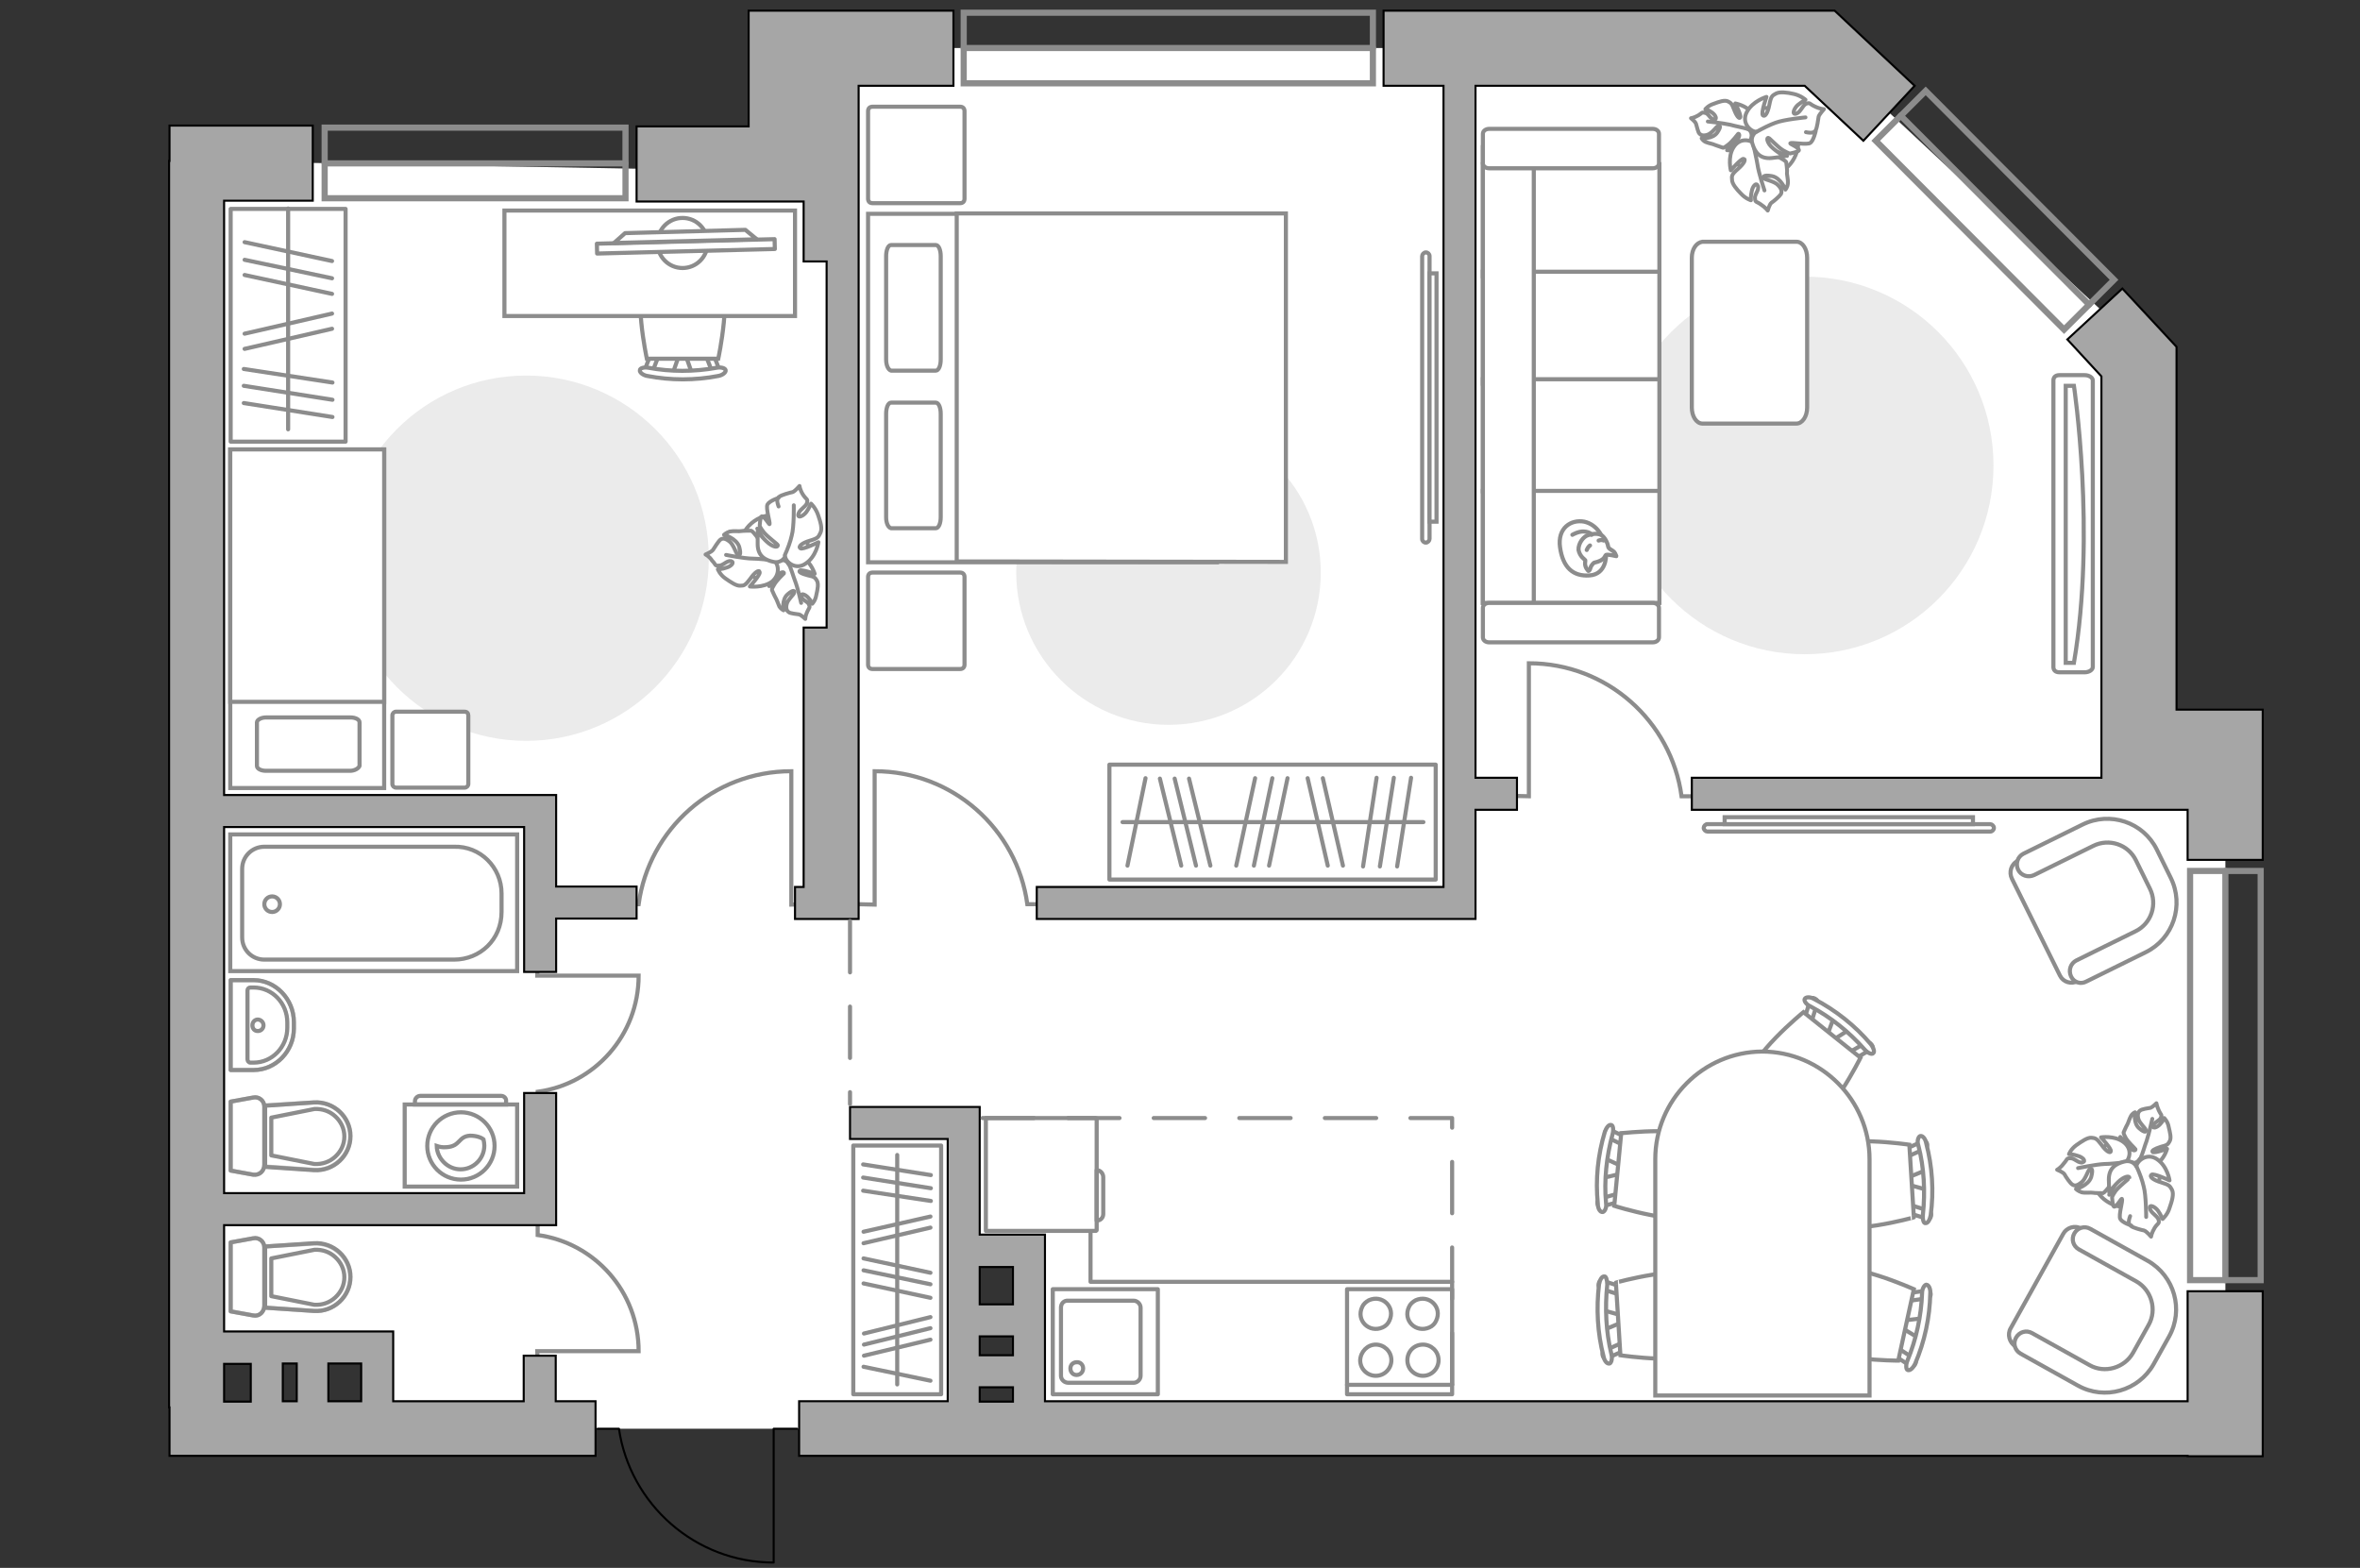 <?xml version="1.0" encoding="utf-8"?>
<!-- Generator: Adobe Illustrator 25.1.0, SVG Export Plug-In . SVG Version: 6.00 Build 0)  -->
<svg version="1.1" id="Слой_1" xmlns="http://www.w3.org/2000/svg" xmlns:xlink="http://www.w3.org/1999/xlink" x="0px" y="0px"
	 viewBox="0 0 575 382" style="enable-background:new 0 0 575 382;" xml:space="preserve">
<rect x="0" y="0" width="575" height="382" fill="#333333" stroke="none"/>
<style type="text/css">
	.st0{fill:#FFFFFF;}
	.st1{fill:#EBEBEB;}
	.st2{fill:none;stroke:#8C8C8C;stroke-miterlimit:10;}
	.st3{fill:none;stroke:#8C8C8C;stroke-linecap:round;stroke-linejoin:round;stroke-miterlimit:10;}
	.st4{fill:#FFFFFF;stroke:#8C8C8C;stroke-width:0.946;stroke-miterlimit:10;}
	.st5{fill:#FFFFFF;stroke:#8C8C8C;stroke-width:0.946;stroke-linecap:round;stroke-linejoin:round;stroke-miterlimit:10;}
	.st6{fill:none;stroke:#8C8C8C;stroke-width:0.946;stroke-linecap:round;stroke-linejoin:round;stroke-miterlimit:10;}
	.st7{fill:#FFFFFF;stroke:#8C8C8C;stroke-miterlimit:10;}
	.st8{fill:#FFFFFF;stroke:#8C8C8C;stroke-linecap:round;stroke-linejoin:round;stroke-miterlimit:10;}
	.st9{fill-rule:evenodd;clip-rule:evenodd;fill:#FFFFFF;fill-opacity:0.1;stroke:#8C8C8C;stroke-miterlimit:10;}
	.st10{fill:#FFFFFF;stroke:#8C8C8C;stroke-width:1;stroke-linecap:round;stroke-linejoin:round;stroke-miterlimit:10;}
	
		.st11{opacity:0.5;fill:none;stroke:#8C8C8C;stroke-linecap:round;stroke-linejoin:round;stroke-miterlimit:10;enable-background:new    ;}
	.st12{opacity:0.5;}
	.st13{fill:#A6A6A6;stroke:#000000;stroke-width:0.5;stroke-miterlimit:10;}
	.st14{fill:none;stroke:#000000;stroke-width:0.5;stroke-linecap:round;stroke-linejoin:round;stroke-miterlimit:10;}
	
		.st15{fill:none;stroke:#8C8C8C;stroke-linecap:round;stroke-linejoin:round;stroke-miterlimit:10;stroke-dasharray:12.509,8.339;}
	.st16{fill:none;stroke:#8C8C8C;stroke-width:1.5;stroke-linecap:round;stroke-miterlimit:10;}
</style>
<polygon id="bg_1_" class="st0" points="47.9,39.2 47.9,328.4 92.4,328.4 92.4,348.1 206.3,348.1 234.8,346.1 236.3,304.8 
	250.7,304.8 254.6,346.1 542.2,344.9 542.2,188.1 519.9,183.3 519.9,83 443.4,11.7 194.7,11.7 193.7,41.8 "/>
<g id="furniture_1_">
	<g>
		<path id="Vector_51_3_" class="st1" d="M439.7,159.4c-25.4,0-46-20.6-46-46s20.6-46,46-46s46,20.6,46,46
			C485.7,138.9,465.1,159.4,439.7,159.4z"/>
	</g>
	<g>
		<g>
			<path class="st2" d="M413.1,194c0,0-2.9,0-3.4,0c-2.5-18.3-18.2-32.4-37.2-32.4c0,0.1,0,0.1,0,0.1V194l-4.1-0.1"/>
		</g>
	</g>
	<g>
		<g>
			<path class="st2" d="M253.7,220.3c0,0-2.9,0-3.4,0c-2.5-18.3-18.2-32.4-37.2-32.4c0,0.1,0,0.1,0,0.1v32.4l-4.1-0.1"/>
		</g>
	</g>
	<g>
		<g>
			<path class="st2" d="M196.9,220.3l-4.1,0.1V188c0,0,0,0,0-0.1c-19,0-34.7,14.1-37.2,32.4c-0.5,0-3.4,0-3.4,0"/>
		</g>
	</g>
	<g>
		<g>
			<path class="st2" d="M131,268.6c0,0,0-2.2,0-2.6c13.9-1.9,24.6-13.8,24.6-28.3c-0.1,0-0.1,0-0.1,0h-24.6l0.1-3.1"/>
		</g>
	</g>
	<g>
		<g>
			<path class="st2" d="M131,332.3l-0.1-3.1h24.6c0,0,0,0,0.1,0c0-14.5-10.7-26.4-24.6-28.3c0-0.4,0-2.6,0-2.6"/>
		</g>
	</g>
	<g>
		<rect x="270.3" y="186.3" class="st3" width="79.5" height="28"/>
		<line class="st3" x1="343.8" y1="189.5" x2="340.4" y2="211.1"/>
		<line class="st3" x1="339.6" y1="189.5" x2="336.2" y2="211.1"/>
		<line class="st3" x1="289.7" y1="189.7" x2="294.9" y2="210.9"/>
		<line class="st3" x1="286.2" y1="189.7" x2="291.4" y2="210.9"/>
		<line class="st3" x1="282.6" y1="189.7" x2="287.8" y2="210.9"/>
		<line class="st3" x1="335.4" y1="189.5" x2="332.1" y2="211.1"/>
		<line class="st3" x1="322.3" y1="189.6" x2="327.2" y2="210.9"/>
		<line class="st3" x1="318.6" y1="189.6" x2="323.5" y2="210.9"/>
		<line class="st3" x1="313.7" y1="189.6" x2="309.2" y2="210.9"/>
		<line class="st3" x1="305.8" y1="189.6" x2="301.2" y2="210.9"/>
		<line class="st3" x1="279.1" y1="189.6" x2="274.7" y2="210.9"/>
		<line class="st3" x1="310" y1="189.6" x2="305.5" y2="210.9"/>
		<line class="st3" x1="346.8" y1="200.3" x2="273.5" y2="200.3"/>
	</g>
	<g>
		<rect x="207.9" y="279.1" class="st3" width="21.4" height="60.6"/>
		<line class="st3" x1="210.3" y1="283.7" x2="226.8" y2="286.3"/>
		<line class="st3" x1="210.3" y1="286.9" x2="226.8" y2="289.5"/>
		<line class="st3" x1="210.5" y1="324.9" x2="226.7" y2="320.9"/>
		<line class="st3" x1="210.5" y1="327.6" x2="226.7" y2="323.6"/>
		<line class="st3" x1="210.5" y1="330.3" x2="226.7" y2="326.4"/>
		<line class="st3" x1="210.3" y1="290.1" x2="226.8" y2="292.6"/>
		<line class="st3" x1="210.4" y1="300.1" x2="226.7" y2="296.4"/>
		<line class="st3" x1="210.4" y1="302.9" x2="226.7" y2="299.1"/>
		<line class="st3" x1="210.4" y1="306.6" x2="226.7" y2="310.1"/>
		<line class="st3" x1="210.4" y1="312.7" x2="226.7" y2="316.2"/>
		<line class="st3" x1="210.4" y1="333" x2="226.7" y2="336.4"/>
		<line class="st3" x1="210.4" y1="309.5" x2="226.7" y2="312.9"/>
		<line class="st3" x1="218.6" y1="281.4" x2="218.6" y2="337.3"/>
	</g>
	<g>
		<path id="Vector_60_1_" class="st4" d="M433,26.9c4.3,1.8,6.3,6.6,4.5,10.9s-6.6,6.3-10.9,4.5s-6.3-6.6-4.5-10.9
			C423.8,27.2,428.8,25.2,433,26.9z"/>
		<path class="st5" d="M426.9,27.5c-1.4-1.8-4.1-2.3-4.1-2.3s1.5,2.9,1.2,3.4c-0.2,0.5-0.9-0.3-1.5-1.9s-0.8-1.6-1.5-2
			c-0.8-0.4-2.2,0.1-3.5,0.6c-1.3,0.4-2,1.3-2,1.3s0.8,0.2,1.6,0.8c0.9,0.6,1.4,1.8,0.5,1.7c-1-0.1-1.3-1.5-2.2-1.6
			c-0.9-0.2-0.6,0-1.6,0.6s-1.8,0.7-1.8,0.7s1,0.8,1.2,1.3s0.5,2.2,0.9,2.5c0.3,0.3,0.9,0.6,2,0.2s2.1-2,2.5-2.1
			c0.4-0.2,0.9,0-0.2,1.6c-1.1,1.6-3.8,1.4-3.8,1.4s0.3,0.6,1,0.9c0.7,0.3,1.9,0.5,2.2,0.7c0.3,0.1,2,0.7,2,0.7s0.2,0.1,1.2-0.7
			c1-0.7,2.4-2.6,2.5-2.7c0.1-0.1,0.6,0.2-0.1,1.3s-2.6,2.7-2.6,2.7s0.2,0,2.5,0s3-1.5,3.4-3.1c0.4-1.6-1-2.2-1-2.2
			C426.8,31.2,428.3,29.3,426.9,27.5z"/>
		<path class="st6" d="M429.1,33.2c-1-0.8-2.1-1.5-3.4-1.8c-0.9-0.3-3.1-0.7-4.1-1c-1.8-0.4-5.5-0.8-5.5-0.8"/>
		<path class="st5" d="M422.3,36c-1.4,2.3-0.6,5.5-0.6,5.5s2.5-2.9,3.1-2.8c0.7,0.1,0.1,1.2-1.4,2.5s-1.5,1.7-1.4,2.6
			c0,1,1.1,2.3,2.2,3.4c1.1,1.2,2.4,1.6,2.4,1.6s-0.1-1,0.2-2.2c0.2-1.2,1.1-2.3,1.5-1.3s-0.9,2.1-0.7,3.1c0.1,1,0.3,0.6,1.4,1.4
			c1.1,0.7,1.7,1.5,1.7,1.5s0.4-1.5,0.9-1.9c0.5-0.3,2-1.6,2.3-2.1c0.3-0.6,0.2-1.3-0.7-2.2c-0.8-0.9-3-1.3-3.4-1.6
			c-0.3-0.3-0.4-1,1.9-0.6c2.2,0.4,3.3,3.3,3.3,3.3s0.5-0.5,0.6-1.5s-0.3-2.3-0.2-2.7c0.1-0.4-0.2-2.5-0.2-2.5s-0.1-0.3-1.4-1
			c-1.2-0.8-3.9-1.3-3.9-1.4c-0.1,0-0.1-0.8,1.4-0.6s4.1,1.5,4.1,1.5s0-0.2-1.1-2.7s-3-2.6-4.8-2.2c-1.9,0.4-1.9,2.1-1.9,2.1
			C426.8,34.1,423.9,33.3,422.3,36z"/>
		<path class="st6" d="M427.6,30.7c-0.5,1.5-0.6,2.9-0.4,4.5c0.2,1.1,0.8,3.6,1,4.9c0.3,2.1,1.7,6.3,1.7,6.3"/>
		<g>
			<path class="st5" d="M442.4,31.9c0,0-0.5,2.3-1.3,2.9s-4.6-0.2-4.9,0.1c-0.2,0.2,2,0.9,2.1,1.7c0,0.4-2.2,0.8-2.2,0.8
				s-0.3,0-1.7-0.8c-1.3-0.8-3.3-3-3.5-3c-0.2-0.1-0.7,0.2,0.2,1.6c0.9,1.3,3.7,2.9,3.7,2.9s-0.2,0.1-3.1,0.4
				c-2.9,0.3-4.1-1.4-4.7-3.4c-0.7-2,0.9-3,0.9-3c-1.4,0-3.7-2.2-2.3-4.8c1.4-2.7,4.8-3.7,4.8-3.7s-1.4,3.9-0.9,4.5
				c0.5,0.5,1.2-0.5,1.6-2.6s0.7-2.2,1.6-2.7s2.7-0.3,4.4,0.1s2.8,1.4,2.8,1.4s-0.9,0.5-1.9,1.3c-0.9,0.8-1.5,2.4-0.4,2.1
				s1.5-1.9,2.4-2.4c1.1-0.4,0.8,0,2.1,0.6c1.4,0.7,2.3,0.7,2.3,0.7s-1.1,1.2-1.3,1.8c-0.1,0.7-0.4,2.8-0.7,3.3
				c-0.3,0.6-1,0.8-2.4,0.5"/>
			<path class="st6" d="M428,32.1c1.4-0.8,3.2-1.7,4.6-2.2c2.1-0.8,7.3-1.3,7.3-1.3"/>
		</g>
	</g>
	<g>
		<path id="Vector_60_3_" class="st4" d="M525.3,289.8c-2.2,4.1-7.3,5.5-11.3,3.3c-4.1-2.2-5.5-7.3-3.3-11.3
			c2.2-4.1,7.3-5.5,11.3-3.3C525.9,280.6,527.4,285.7,525.3,289.8z"/>
		<path class="st5" d="M525.3,283.7c2-1.2,2.7-3.8,2.7-3.8s-3,1.1-3.5,0.8c-0.4-0.3,0.4-0.8,2-1.3c1.6-0.4,1.7-0.6,2.1-1.3
			c0.5-0.8,0.1-2.2-0.2-3.5c-0.2-1.3-1.1-2.2-1.1-2.2s-0.3,0.8-1,1.5c-0.7,0.8-1.9,1.2-1.7,0.4c0.2-0.9,1.6-1.2,1.9-2
			c0.3-0.8,0-0.6-0.5-1.7s-0.6-1.8-0.6-1.8s-0.9,0.9-1.4,1.1c-0.5,0.1-2.2,0.3-2.6,0.7c-0.4,0.3-0.7,0.9-0.4,2s1.8,2.3,1.8,2.7
			c0.2,0.4-0.1,0.9-1.6-0.4s-1-3.9-1-3.9s-0.6,0.2-1,0.9c-0.4,0.7-0.7,1.8-0.9,2.1c-0.2,0.3-0.9,1.9-0.9,1.9s-0.1,0.2,0.5,1.3
			c0.6,1.1,2.3,2.6,2.4,2.8s-0.3,0.6-1.3-0.2c-1.1-0.8-2.4-2.8-2.4-2.8s0,0.2-0.3,2.5s1.2,3.1,2.7,3.7c1.6,0.6,2.3-0.8,2.3-0.8
			C521.6,283.2,523.4,284.8,525.3,283.7z"/>
		<path class="st6" d="M519.4,285.2c0.9-0.9,1.7-2,2.2-3.2c0.4-0.8,1-3,1.4-4c0.6-1.8,1.4-5.4,1.4-5.4"/>
		<path class="st5" d="M517.3,278.2c-2.2-1.6-5.4-1.1-5.4-1.1s2.6,2.8,2.4,3.4c-0.1,0.6-1.2,0-2.3-1.6c-1.2-1.6-1.5-1.6-2.4-1.7
			c-1-0.1-2.4,0.9-3.7,1.8c-1.4,1-1.8,2.2-1.8,2.2s1,0,2.1,0.4c1.2,0.3,2.2,1.3,1.2,1.6s-2-1.1-3-1c-1,0-0.6,0.2-1.6,1.3
			c-0.8,1.1-1.6,1.5-1.6,1.5s1.5,0.6,1.8,1.1c0.3,0.6,1.4,2.2,1.9,2.5c0.6,0.4,1.2,0.3,2.2-0.5c1-0.7,1.6-2.9,2-3.2s1-0.3,0.4,1.9
			c-0.7,2.1-3.7,2.9-3.7,2.9s0.5,0.5,1.4,0.8c0.9,0.2,2.3,0,2.7,0.1c0.4,0.1,2.5,0.1,2.5,0.1s0.3-0.1,1.2-1.2s1.7-3.7,1.8-3.8
			c0-0.1,0.8-0.1,0.4,1.5c-0.3,1.5-1.9,3.9-1.9,3.9s0.2,0,2.8-0.9s2.9-2.7,2.7-4.6s-1.9-2.1-1.9-2.1
			C518.8,282.8,519.8,280,517.3,278.2z"/>
		<path class="st6" d="M522.1,284c-1.4-0.6-2.9-0.9-4.4-0.8c-1.1,0.1-3.6,0.4-5,0.4c-2.1,0.1-6.4,1-6.4,1"/>
		<g>
			<path class="st5" d="M519.3,298.6c0,0-2.2-0.7-2.7-1.6s0.7-4.5,0.4-4.9c-0.2-0.2-1.2,1.9-1.9,1.9c-0.4-0.1-0.5-2.3-0.5-2.3
				s0-0.3,0.9-1.6c1-1.2,3.3-3,3.3-3.1c0.1-0.2-0.2-0.7-1.6,0.1c-1.4,0.8-3.3,3.4-3.3,3.4s0-0.2-0.1-3.1c0-2.9,1.8-3.9,3.8-4.4
				c2.1-0.5,2.9,1.2,2.9,1.2c0.2-1.4,2.6-3.4,5-1.8c2.6,1.7,3.1,5.2,3.1,5.2s-3.8-1.8-4.4-1.4c-0.6,0.5,0.4,1.3,2.4,1.9
				s2.1,0.9,2.6,1.8c0.5,1,0,2.7-0.6,4.4c-0.5,1.7-1.7,2.7-1.7,2.7s-0.4-1-1.1-2c-0.7-1-2.2-1.7-2-0.6s1.7,1.7,2.1,2.7
				c0.3,1.1-0.1,0.8-0.9,2c-0.8,1.3-0.9,2.2-0.9,2.2s-1.1-1.3-1.7-1.5c-0.6-0.1-2.8-0.7-3.2-1.1c-0.6-0.4-0.7-1.1-0.2-2.4"/>
			<path class="st6" d="M520.6,284.3c0.7,1.5,1.4,3.4,1.7,4.8c0.6,2.1,0.6,7.4,0.6,7.4"/>
		</g>
	</g>
	<g>
		<path id="Vector_51_2_" class="st1" d="M128.2,180.5c-24.5,0-44.5-19.9-44.5-44.5s19.9-44.5,44.5-44.5c24.5,0,44.5,19.9,44.5,44.5
			S152.7,180.5,128.2,180.5z"/>
	</g>
	<g>
		<path id="Vector_51_4_" class="st1" d="M284.7,176.6c-20.5,0-37.1-16.7-37.1-37.1s16.7-37.1,37.1-37.1c20.5,0,37.1,16.7,37.1,37.1
			C321.8,160.1,305.1,176.6,284.7,176.6z"/>
	</g>
	<g>
		<path class="st7" d="M348.3,131.3c0,0.4-0.4,0.9-0.9,0.9s-0.9-0.4-0.9-0.9V62.4c0-0.4,0.4-0.9,0.9-0.9s0.9,0.4,0.9,0.9V131.3z"/>
		<rect x="348.3" y="66.6" class="st7" width="1.7" height="60.5"/>
	</g>
	<g>
		<path class="st7" d="M484.9,200.8c0.4,0,0.9,0.4,0.9,0.9s-0.4,0.9-0.9,0.9H416c-0.4,0-0.9-0.4-0.9-0.9c0-0.4,0.4-0.9,0.9-0.9
			H484.9z"/>
		<rect x="420.2" y="199.1" class="st7" width="60.5" height="1.7"/>
	</g>
	<g>
		<path id="Vector_8_3_" class="st3" d="M267.2,299.7v-27.1c0-0.1-0.1-0.2-0.2-0.2h-26.8v27.5H267
			C267.1,299.8,267.2,299.8,267.2,299.7z"/>
		<path id="Vector_9_2_" class="st3" d="M267.2,285.1v12.3c0.9,0,1.6-0.7,1.6-1.6v-9C268.8,285.9,268.1,285.1,267.2,285.1z"/>
	</g>
	<g>
		<path id="Vector_90_1_" class="st7" d="M509.9,92.7c0-0.7-0.9-1.3-2-1.3h-6.1c-1.1,0-1.5,0.6-1.5,1.3v69.8c0,0.7,0.4,1.3,1.5,1.3
			h6.1c1.1,0,2-0.6,2-1.3V92.7z"/>
		<path id="Vector_91_1_" class="st7" d="M503.3,161.5V94h2c0,0,5.4,35.8,0,67.5H503.3z"/>
	</g>
	<g>
		<g>
			<path id="Vector_98_4_" class="st7" d="M296.5,52.1V137h-85V52.1H296.5z"/>
			<path id="Vector_99_4_" class="st7" d="M313.3,136.9V52h-80.2v74.8v10H244L313.3,136.9z"/>
			<path id="Vector_100_4_" class="st3" d="M215.9,87.6V62.4c0-1.5,0.5-2.7,1.2-2.7H228c0.7,0,1.2,1.2,1.2,2.7v25.2
				c0,1.5-0.5,2.7-1.2,2.7h-10.9C216.4,90.1,215.9,89,215.9,87.6z"/>
			<path id="Vector_101_4_" class="st3" d="M215.9,126v-25.2c0-1.5,0.5-2.7,1.2-2.7H228c0.7,0,1.2,1.2,1.2,2.7V126
				c0,1.5-0.5,2.7-1.2,2.7h-10.9C216.4,128.5,215.9,127.5,215.9,126z"/>
		</g>
		<path id="Vector_5_3_" class="st8" d="M233.9,163h-21.3c-0.7,0-1.1-0.4-1.1-1.1v-21.3c0-0.7,0.4-1.1,1.1-1.1h21.3
			c0.7,0,1.1,0.4,1.1,1.1v21.3C235,162.6,234.6,163,233.9,163z"/>
		<path id="Vector_5_4_" class="st8" d="M233.9,49.5h-21.3c-0.7,0-1.1-0.4-1.1-1.1V27.1c0-0.7,0.4-1.1,1.1-1.1h21.3
			c0.7,0,1.1,0.4,1.1,1.1v21.3C235,49.1,234.6,49.5,233.9,49.5z"/>
	</g>
	<polyline class="st3" points="353.8,312.3 265.7,312.3 265.7,300.1 	"/>
	<g>
		<path id="Vector_84_1_" class="st8" d="M412.2,62.8v36.5c0,2.1,1.1,3.9,2.6,3.9h22.9c1.4,0,2.6-1.7,2.6-3.9V62.8
			c0-2.1-1.1-3.9-2.6-3.9h-22.9C413.3,59.1,412.2,60.7,412.2,62.8z"/>
	</g>
	<g>
		<g>
			<path class="st7" d="M126,269.1H98.6v20H126V269.1z"/>
			<path class="st9" d="M122.1,267h-19.7c-0.7,0-1.3,0.6-1.3,1.3v0.8h22.2v-0.8C123.4,267.6,122.8,267,122.1,267z"/>
		</g>
		<g>
			<circle class="st7" cx="112.3" cy="279.2" r="8.2"/>
			<path class="st7" d="M114.5,276.7c-2.9,0.2-2.3,2.6-5.7,2.8c-1.1,0.1-1.8-0.1-2.4-0.3c0.1,3.1,2.7,5.7,5.8,5.7
				c3.2,0,5.8-2.6,5.8-5.8c0-0.5-0.1-1-0.2-1.5C117.2,277.1,116,276.7,114.5,276.7z"/>
		</g>
	</g>
	<g>
		<rect x="56.2" y="50.9" class="st3" width="28" height="56.7"/>
		<line class="st3" x1="81" y1="101.6" x2="59.4" y2="98.2"/>
		<line class="st3" x1="81" y1="97.4" x2="59.4" y2="94"/>
		<line class="st3" x1="81" y1="93.2" x2="59.4" y2="89.9"/>
		<line class="st3" x1="80.9" y1="80.1" x2="59.6" y2="85"/>
		<line class="st3" x1="80.9" y1="76.4" x2="59.6" y2="81.3"/>
		<line class="st3" x1="80.9" y1="71.6" x2="59.6" y2="67"/>
		<line class="st3" x1="80.9" y1="63.6" x2="59.6" y2="59"/>
		<line class="st3" x1="80.9" y1="67.8" x2="59.6" y2="63.3"/>
		<line class="st3" x1="70.2" y1="104.6" x2="70.2" y2="50.8"/>
	</g>
	<g>
		<path id="Vector_60_2_" class="st4" d="M192.7,141.1c-4,2.2-9.1,0.9-11.4-3.2c-2.2-4-0.9-9.1,3.2-11.4c4-2.2,9.1-0.9,11.4,3.2
			C198,133.8,196.6,138.9,192.7,141.1z"/>
		<path class="st5" d="M192.1,137.4c0,0-0.7-1.4-2.3-0.8s-2.9,1.4-2.7,3.7c0.3,2.3,0.3,2.5,0.3,2.5s1.3-2.1,2.3-2.9
			c1-0.8,1.4-0.4,1.3-0.2c-0.1,0.1-1.8,1.7-2.4,2.8c-0.7,1.1-0.5,1.3-0.5,1.3s0.7,1.6,0.9,1.9c0.2,0.3,0.6,1.4,0.9,2.1
			c0.4,0.6,1,0.9,1,0.9s-0.5-2.6,1-3.9c1.5-1.3,1.8-0.8,1.6-0.4c0,0.4-1.5,1.6-1.8,2.7c-0.3,1.1,0,1.7,0.4,2
			c0.4,0.4,2.1,0.5,2.6,0.6c0.6,0.2,1.5,1.1,1.5,1.1s0-0.8,0.5-1.8c0.5-1.1,0.7-0.9,0.4-1.7s-1.6-1-1.9-2c-0.2-0.9,1-0.5,1.7,0.3
			c0.7,0.7,1,1.5,1,1.5s0.8-0.8,1-2.2c0.3-1.3,0.6-2.7,0.1-3.5c-0.4-0.6-0.5-0.9-2.1-1.2c-1.6-0.4-2.5-0.9-2-1.2s3.6,0.8,3.6,0.8
			s-0.8-2.6-2.7-3.8C194,134.8,192.3,136.4,192.1,137.4z"/>
		<path class="st6" d="M195.2,146.9c0,0-0.8-3.6-1.5-5.4c-0.4-1-1-3.2-1.5-4c-0.4-1.2-1.3-2.3-2.2-3.1"/>
		<path class="st5" d="M188.2,136.2c0,0,1.7-0.2,1.9-2.1c0.2-1.9-0.2-3.7-2.8-4.5s-2.8-0.8-2.8-0.8s1.6,2.4,2,3.9s-0.4,1.5-0.4,1.5
			c-0.1,0-1-2.7-1.9-3.7c-0.9-1.2-1.2-1.2-1.2-1.2s-2.1,0-2.5,0.1s-1.7-0.1-2.7,0.1c-0.9,0.3-1.4,0.8-1.4,0.8s3,0.8,3.7,2.9
			c0.6,2.2,0,2.2-0.4,1.9s-1-2.5-2-3.2c-1-0.8-1.7-0.8-2.2-0.4c-0.4,0.3-1.5,2-1.8,2.5c-0.4,0.5-1.8,1.1-1.8,1.1s0.9,0.4,1.6,1.5
			c1,1,0.6,1.3,1.6,1.2c1,0.1,2-1.3,3-1.1c1,0.3,0,1.3-1.1,1.6c-1.1,0.4-2.1,0.4-2.1,0.4s0.5,1.3,1.8,2.2s2.7,1.9,3.7,1.8
			c0.9,0,1.2-0.1,2.4-1.7c1.1-1.6,2.2-2.3,2.3-1.6c0.2,0.6-2.4,3.5-2.4,3.5s3.2,0.4,5.4-1.2C190.5,139.6,189.4,136.8,188.2,136.2z"
			/>
		<path class="st6" d="M176.9,135.2c0,0,4.4,0.9,6.5,0.9c1.3,0,3.9,0.3,5,0.4c1.5,0.1,3-0.2,4.4-0.9"/>
		<g>
			<path class="st5" d="M189.7,123.4c-0.5-1.3-0.4-2.1,0.2-2.4c0.5-0.4,2.6-1,3.2-1.1c0.6-0.2,1.7-1.5,1.7-1.5s0.1,1,0.9,2.2
				c0.8,1.2,1.2,0.9,0.9,2c-0.4,1-1.9,1.6-2.1,2.7c-0.2,1.1,1.3,0.4,2-0.6s1.1-2,1.1-2s1.1,1,1.7,2.7c0.6,1.7,1.1,3.4,0.6,4.4
				s-0.5,1.3-2.5,1.9c-2.1,0.6-3,1.5-2.4,1.9s4.4-1.5,4.4-1.5s-0.5,3.5-3.1,5.2c-2.4,1.7-4.8-0.3-5-1.7c0,0-0.8,1.7-2.8,1.3
				s-3.9-1.4-3.9-4.3c0-2.9,0-3.1,0-3.1s1.9,2.5,3.3,3.3c1.4,0.8,1.7,0.2,1.6,0c0-0.2-2.4-1.9-3.4-3.1c-1-1.3-1-1.6-1-1.6
				s0.1-2.2,0.5-2.3c0.7,0,1.8,2.1,1.9,1.9c0.2-0.3-1-4-0.5-4.8c0.5-0.9,2.7-1.6,2.7-1.6"/>
			<path class="st6" d="M193.4,123.1c0,0,0.1,5.3-0.5,7.4c-0.3,1.4-1,3.3-1.7,4.8"/>
		</g>
	</g>
	<g>
		<g>
			<g id="Group_2_23_">
				<g id="Group_3_23_">
					<path id="Vector_10_23_" class="st7" d="M390.5,319.2l5,1.4l0.1,1.4l-4.8,2L390.5,319.2z"/>
				</g>
				<g id="Group_4_23_">
					<path id="Vector_11_23_" class="st7" d="M395.9,328.3c0,0.4-0.2,0.9-0.5,0.9l-4,1.8c-0.4,0.2-0.7-0.1-0.9-0.7s0.1-1.1,0.4-1.2
						l4-1.8c0.4-0.2,0.7,0.1,0.9,0.7C395.9,328.2,395.9,328.2,395.9,328.3z"/>
				</g>
				<g id="Group_5_23_">
					<path id="Vector_12_23_" class="st7" d="M395,314.2c0,0.1,0,0.1,0,0.3c-0.1,0.6-0.4,0.9-0.8,0.8L390,314
						c-0.4-0.1-0.6-0.7-0.5-1.2c0.1-0.6,0.4-0.9,0.8-0.8l4.2,1.3C394.7,313.4,395,313.8,395,314.2z"/>
				</g>
				<path id="Vector_13_23_" class="st7" d="M414.5,311.2c3.3,2.9,4,14.5,1.1,17.7c-3.4,3.9-20.8,1.3-20.8,1.3l-1.1-17.7
					C393.6,312.5,410.6,307.8,414.5,311.2z"/>
				<path id="Vector_14_23_" class="st7" d="M391.6,313c-0.6,5.7-0.3,11.5,1,16.9c0.3,1.1,0,2.1-0.4,2.3c-0.6,0.2-1.3-0.6-1.5-1.7
					c-1.5-5.7-1.8-11.8-1.1-17.6c0.2-1.1,0.7-2,1.3-1.9C391.3,310.9,391.6,311.9,391.6,313z"/>
			</g>
			<g id="Group_2_25_">
				<g id="Group_3_25_">
					<path id="Vector_10_25_" class="st7" d="M467.3,325.9l-4.5-2.7l0.3-1.4l5.2-0.6L467.3,325.9z"/>
				</g>
				<g id="Group_4_25_">
					<path id="Vector_11_25_" class="st7" d="M464.7,315.7c0.1-0.4,0.5-0.8,0.7-0.7l4.3-0.6c0.4,0,0.7,0.3,0.7,0.9s-0.4,1.1-0.7,1
						l-4.3,0.6c-0.4,0-0.7-0.3-0.7-0.9C464.6,315.8,464.6,315.8,464.7,315.7z"/>
				</g>
				<g id="Group_5_25_">
					<path id="Vector_12_25_" class="st7" d="M461.7,329.5c0-0.1,0-0.1,0.1-0.3c0.3-0.5,0.6-0.7,1-0.5l3.7,2.4
						c0.4,0.2,0.4,0.8,0.1,1.3s-0.6,0.7-1,0.5l-3.7-2.4C461.8,330.4,461.6,329.9,461.7,329.5z"/>
				</g>
				<path id="Vector_13_25_" class="st7" d="M442.1,327.1c-2.4-3.7,0.1-15,3.8-17.4c4.4-2.8,20.4,4.4,20.4,4.4l-3.8,17.4
					C462.5,331.5,444.9,331.5,442.1,327.1z"/>
				<path id="Vector_14_25_" class="st7" d="M464.7,331.6c2.2-5.3,3.4-11,3.6-16.5c0-1.2,0.6-2,1-2.1c0.6,0,1.1,1,1,2.1
					c-0.1,5.9-1.4,11.8-3.7,17.2c-0.5,1-1.2,1.7-1.8,1.5C464.4,333.7,464.3,332.6,464.7,331.6z"/>
			</g>
			<g id="Group_2_26_">
				<g id="Group_3_26_">
					<path id="Vector_10_26_" class="st7" d="M469.5,289.9l-5-1.4l-0.1-1.4l4.8-2L469.5,289.9z"/>
				</g>
				<g id="Group_4_26_">
					<path id="Vector_11_26_" class="st7" d="M464.1,280.7c0-0.4,0.2-0.9,0.5-0.9l4-1.8c0.4-0.2,0.7,0.1,0.9,0.6s-0.1,1.1-0.3,1.2
						l-4,1.8c-0.4,0.2-0.7-0.1-0.9-0.6C464.1,280.9,464.1,280.9,464.1,280.7z"/>
				</g>
				<g id="Group_5_26_">
					<path id="Vector_12_26_" class="st7" d="M465,294.8c0-0.1,0-0.1,0-0.3c0.1-0.6,0.4-0.9,0.8-0.8l4.2,1.3
						c0.4,0.1,0.6,0.7,0.5,1.2c-0.1,0.6-0.4,0.9-0.8,0.8l-4.2-1.3C465.3,295.6,465,295.2,465,294.8z"/>
				</g>
				<path id="Vector_13_26_" class="st7" d="M445.5,297.9c-3.3-2.9-4-14.4-1.1-17.7c3.4-3.9,20.8-1.3,20.8-1.3l1.1,17.7
					C466.4,296.6,449.4,301.3,445.5,297.9z"/>
				<path id="Vector_14_26_" class="st7" d="M468.5,296c0.6-5.7,0.3-11.5-1.1-16.9c-0.4-1.1,0-2.1,0.4-2.3c0.6-0.2,1.3,0.6,1.5,1.7
					c1.5,5.7,1.9,11.7,1.1,17.6c-0.2,1.1-0.7,2-1.3,1.9C468.7,298.1,468.4,297.1,468.5,296z"/>
			</g>
			<g id="Group_2_27_">
				<g id="Group_3_27_">
					<path id="Vector_10_27_" class="st7" d="M450.5,250.9l-4.4,2.8l-1.1-0.9l1.8-4.9L450.5,250.9z"/>
				</g>
				<g id="Group_4_27_">
					<path id="Vector_11_27_" class="st7" d="M440.1,248.7c-0.3-0.3-0.5-0.7-0.3-1l1.3-4.2c0.2-0.4,0.5-0.5,1.1-0.2s0.8,0.8,0.6,1
						l-1.3,4.2c-0.2,0.4-0.5,0.5-1.1,0.2C440.2,248.8,440.2,248.8,440.1,248.7z"/>
				</g>
				<g id="Group_5_27_">
					<path id="Vector_12_27_" class="st7" d="M451.1,257.5c-0.1-0.1-0.1-0.1-0.2-0.2c-0.4-0.5-0.4-0.9,0-1.1l3.8-2.2
						c0.4-0.2,0.9,0,1.3,0.5s0.4,0.9,0,1.1l-3.8,2.2C452,257.8,451.4,257.8,451.1,257.5z"/>
				</g>
				<path id="Vector_13_27_" class="st7" d="M440.3,274c-4.4,0.5-13.4-6.7-13.9-11.1c-0.6-5.2,13-16.3,13-16.3l13.9,11.1
					C453.3,257.7,445.5,273.4,440.3,274z"/>
				<path id="Vector_14_27_" class="st7" d="M454.3,255.7c-3.8-4.3-8.3-7.9-13.2-10.5c-1.1-0.5-1.6-1.4-1.4-1.8
					c0.2-0.5,1.3-0.6,2.3,0c5.2,2.7,10,6.5,13.8,11c0.7,0.9,1,1.9,0.6,2.2C456.1,257,455.1,256.6,454.3,255.7z"/>
			</g>
			<g id="Group_2_24_">
				<g id="Group_3_24_">
					<path id="Vector_10_24_" class="st7" d="M390.9,282.2l4.8,2.2l-0.1,1.4l-5.1,1.2L390.9,282.2z"/>
				</g>
				<g id="Group_4_24_">
					<path id="Vector_11_24_" class="st7" d="M394.8,292.1c0,0.4-0.4,0.8-0.6,0.8L390,294c-0.4,0.1-0.7-0.2-0.8-0.8
						c-0.1-0.6,0.2-1.1,0.5-1.1l4.2-1.2c0.4-0.1,0.7,0.2,0.8,0.8C394.8,291.9,394.8,291.9,394.8,292.1z"/>
				</g>
				<g id="Group_5_24_">
					<path id="Vector_12_24_" class="st7" d="M396.2,278c0,0.1,0,0.1,0,0.3c-0.2,0.5-0.5,0.8-0.9,0.6l-3.9-1.9
						c-0.4-0.2-0.5-0.8-0.3-1.3s0.5-0.8,0.9-0.6l3.9,1.9C396,277.2,396.2,277.6,396.2,278z"/>
				</g>
				<path id="Vector_13_24_" class="st7" d="M415.8,278.1c2.8,3.4,1.7,14.9-1.7,17.7c-4,3.3-20.8-2-20.8-2l1.7-17.7
					C395.1,276.1,412.5,274.1,415.8,278.1z"/>
				<path id="Vector_14_24_" class="st7" d="M392.9,276.3c-1.5,5.5-2.1,11.3-1.6,16.8c0.2,1.1-0.3,2.1-0.8,2.2
					c-0.6,0.1-1.2-0.8-1.2-2c-0.6-5.9,0-11.9,1.7-17.5c0.4-1.1,1-1.9,1.6-1.7C393,274.2,393.2,275.2,392.9,276.3z"/>
			</g>
			<g>
				<g>
					<path class="st7" d="M403.3,282.4V340h52.2v-57.6c0-14.3-11.7-26.2-26.2-26.2C415,256.3,403.3,268,403.3,282.4z"/>
				</g>
			</g>
		</g>
		<g>
			<path id="Vector_54_3_" class="st7" d="M361.3,40v27.3h43V40C404.3,40,361.3,40,361.3,40z"/>
			<path id="Vector_55_3_" class="st7" d="M361.3,66.2v27.3h43V66.2H361.3z"/>
			<path id="Vector_56_4_" class="st7" d="M361.3,92.4v27.3h43V92.4H361.3z"/>
			<path id="Vector_56_3_" class="st7" d="M361.3,119.6v27.3h43v-27.3L361.3,119.6z"/>
			<path id="Vector_57_3_" class="st7" d="M373.7,39.2L361.3,36v110.9h12.4L373.7,39.2z"/>
			<path id="Vector_58_3_" class="st7" d="M362.8,41h39.9c0.8,0,1.5-0.5,1.5-1.2v-7.2c0-0.7-0.7-1.2-1.5-1.2h-39.9
				c-0.8,0-1.5,0.5-1.5,1.2v7.2C361.3,40.5,362,41,362.8,41z"/>
			<path id="Vector_59_3_" class="st7" d="M362.8,156.5h39.9c0.8,0,1.5-0.5,1.5-1.2v-7.2c0-0.7-0.7-1.2-1.5-1.2h-39.9
				c-0.8,0-1.5,0.5-1.5,1.2v7.2C361.3,156,362,156.5,362.8,156.5z"/>
			<g>
				<path class="st8" d="M391.3,135.4c0,0,0.1,4.5-4,4.8s-6.5-2-7.2-6.8s2.7-6.9,5.9-6.3C389.1,127.8,391.3,130.9,391.3,135.4z"/>
				<path class="st8" d="M388.4,137.1c0,0-0.7,0.5-0.9,1.3s-0.5,0.7-0.5,0.7s-0.9-0.8-0.8-2c0.1-0.7,0-0.7,0-0.7s-1.3-0.8-1.6-2.4
					c-0.1-1.6,1.2-3.3,2.3-3.6c1.1-0.4,2.5-0.5,3.3,0s1.5,1.9,1.6,2.7s1.3,0.9,1.7,1.7c0.4,0.8,0.3,0.7,0.3,0.7s-2.1-0.5-2.5-0.3
					C390.9,135.5,391.1,136.5,388.4,137.1z"/>
				<path class="st8" d="M387.4,132.9c0,0-0.5,0.3-0.8,1.1"/>
				<path class="st8" d="M389.5,131.7c0,0,0.7-0.3,1.2,0"/>
				<path class="st3" d="M387.8,130.3c0,0-0.3-0.7-1.9-0.8c-1.3-0.1-2.8,0.8-2.8,0.8"/>
			</g>
		</g>
		<g>
			<g>
				<path id="Vector_2_1_" class="st7" d="M56.1,109.5h37.5V192H56.1V109.5z"/>
				<path id="Vector_3_1_" class="st7" d="M93.6,109.5H56.1V171h33.1h4.4v-8.4V109.5z"/>
				<path id="Vector_4_1_" class="st3" d="M85.3,187.8H64.8c-1.2,0-2.2-0.5-2.2-1.2V176c0-0.6,1-1.2,2.2-1.2h20.6
					c1.2,0,2.2,0.5,2.2,1.2v10.6C87.4,187.2,86.4,187.8,85.3,187.8z"/>
			</g>
			<path id="Vector_5_2_" class="st8" d="M114.1,174.3V191c0,0.5-0.4,0.9-0.9,0.9H96.5c-0.5,0-0.9-0.4-0.9-0.9v-16.7
				c0-0.5,0.4-0.9,0.9-0.9h16.7C113.8,173.4,114.1,173.8,114.1,174.3z"/>
		</g>
		<g>
			<g id="Group_2_6_">
				<g id="Group_3_6_">
					<path id="Vector_10_6_" class="st7" d="M163.9,91l1.7-4.9h1.3l1.7,4.9H163.9z"/>
				</g>
				<g id="Group_4_6_">
					<path id="Vector_11_6_" class="st7" d="M173.1,86.3c0.4,0,0.8,0.2,0.9,0.5l1.5,3.9c0.1,0.4-0.1,0.7-0.7,0.8
						c-0.5,0.1-1.1-0.1-1.1-0.4l-1.5-3.9c-0.1-0.4,0.1-0.7,0.7-0.8C173,86.3,173,86.3,173.1,86.3z"/>
				</g>
				<g id="Group_5_6_">
					<path id="Vector_12_6_" class="st7" d="M159.4,86.3c0.1,0,0.1,0,0.2,0c0.5,0.1,0.8,0.4,0.7,0.8l-1.5,3.9
						c-0.1,0.4-0.7,0.6-1.2,0.4c-0.5-0.1-0.8-0.4-0.7-0.8l1.5-3.9C158.5,86.5,158.9,86.3,159.4,86.3z"/>
				</g>
				<path id="Vector_13_6_" class="st7" d="M157.6,67.1c3.1-3.1,14.3-3.1,17.4,0c3.6,3.6,0,20.3,0,20.3h-17.4
					C157.6,87.4,154,70.7,157.6,67.1z"/>
				<path id="Vector_14_6_" class="st7" d="M158,89.6c5.4,1,11.1,1,16.6,0c1.1-0.2,2.1,0.1,2.2,0.6c0.1,0.5-0.7,1.2-1.8,1.4
					c-5.7,1.1-11.6,1.1-17.3,0c-1.1-0.2-1.9-0.9-1.8-1.4C155.9,89.7,156.9,89.4,158,89.6z"/>
			</g>
			<path id="Vector_36_2_" class="st7" d="M193.7,77h-70.8V51.3h57.2h13.6V77z"/>
			<g>
				<circle class="st8" cx="166.3" cy="59.2" r="6.1"/>
				<g>
					
						<rect x="145.4" y="58.8" transform="matrix(1 -2.553982e-02 2.553982e-02 1 -1.478 4.286)" class="st10" width="43.3" height="2.4"/>
					<polygon class="st8" points="181.6,56 152.3,56.8 149.6,59.2 184.4,58.3 					"/>
				</g>
			</g>
		</g>
		<g>
			<path id="Vector_37_3_" class="st7" d="M501.9,237.7l-11.7-23.6c-0.8-1.6-0.2-3.6,1.5-4.4l16.3-8.1c5.9-3,13.2-0.5,16.1,5.4
				l3.9,7.8c3,5.9,0.5,13.2-5.4,16.1l-16.3,8.1C504.6,239.9,502.7,239.3,501.9,237.7z"/>
			<path id="Vector_38_4_" class="st7" d="M504.6,237.9c-0.7-1.5-0.1-3.2,1.3-3.9l14.4-7.1c3.9-1.9,5.4-6.6,3.5-10.4l-3.4-6.9
				c-1.9-3.9-6.6-5.4-10.4-3.5l-14.4,7.1c-1.5,0.7-3.2,0.1-3.9-1.3c-0.7-1.5-0.1-3.2,1.3-3.9l14.4-7.1c6.7-3.3,14.8-0.6,18.1,6.1
				l3.4,6.9c3.3,6.7,0.6,14.8-6.1,18.1l-14.4,7.1C507,239.9,505.3,239.4,504.6,237.9z"/>
		</g>
		<g>
			<path id="Vector_37_1_" class="st7" d="M489.9,323.6l12.8-23c0.8-1.5,2.9-2.2,4.4-1.2l15.9,8.9c5.8,3.2,7.9,10.6,4.6,16.4
				l-4.3,7.6c-3.2,5.8-10.6,7.9-16.4,4.6L491,328C489.6,327.1,489,325.1,489.9,323.6z"/>
			<path id="Vector_38_1_" class="st7" d="M491.2,325.9c0.8-1.4,2.5-1.9,3.9-1.1l14,7.8c3.7,2.1,8.5,0.7,10.6-3l3.8-6.8
				c2.1-3.7,0.7-8.5-3-10.6l-14-7.8c-1.4-0.8-1.9-2.5-1.1-3.9s2.5-1.9,3.9-1.1l14,7.8c6.5,3.7,8.8,11.9,5.2,18.4l-3.8,6.8
				c-3.7,6.5-11.9,8.8-18.4,5.2l-14-7.8C490.9,329,490.4,327.3,491.2,325.9z"/>
		</g>
	</g>
</g>
<g id="plan">
	<g>
		<g>
			<rect x="256.5" y="314.1" class="st3" width="25.6" height="25.6"/>
		</g>
		<path class="st3" d="M258.5,318.6v16.6c0,0.9,0.8,1.7,1.8,1.7h15.9c0.9,0,1.7-0.8,1.7-1.7v-16.6c0-0.9-0.8-1.7-1.7-1.7h-15.9
			C259.2,316.8,258.5,317.6,258.5,318.6z"/>
		<path class="st3" d="M263.9,333.4c0,0.9-0.7,1.6-1.6,1.6s-1.5-0.7-1.5-1.6s0.7-1.5,1.5-1.5C263.3,331.8,263.9,332.6,263.9,333.4z"
			/>
	</g>
	<g>
		<g>
			<rect x="328.2" y="314.1" class="st3" width="25.6" height="25.6"/>
		</g>
		<line class="st3" x1="328.2" y1="337.4" x2="353.8" y2="337.4"/>
		<path class="st3" d="M335.2,327.6c2,0,3.8,1.6,3.8,3.8c0,2-1.6,3.8-3.8,3.8c-2,0-3.8-1.6-3.8-3.8
			C331.5,329.3,333.2,327.6,335.2,327.6z"/>
		<path class="st3" d="M333.5,316.8c3.3-1.5,6.6,1.7,5,5c-0.3,0.7-0.9,1.3-1.6,1.6c-3.3,1.5-6.6-1.7-5-5
			C332.2,317.7,332.8,317.2,333.5,316.8z"/>
		<path class="st3" d="M346.7,327.6c2,0,3.8,1.6,3.8,3.8c0,2-1.6,3.8-3.8,3.8c-2,0-3.8-1.6-3.8-3.8
			C342.9,329.3,344.5,327.6,346.7,327.6z"/>
		<path class="st3" d="M344.9,316.8c3.3-1.5,6.6,1.7,5,5c-0.3,0.7-0.9,1.3-1.6,1.6c-3.3,1.5-6.6-1.7-5-5
			C343.6,317.7,344.2,317.2,344.9,316.8z"/>
	</g>
	<g>
		<path class="st11" d="M71.6,250.6V249c0-5.6-4.5-10.2-9.8-10.2h-5.6v21.9h5.6C67.2,260.7,71.6,256.1,71.6,250.6z"/>
		<g>
			<path class="st3" d="M70,250.4v-1.3c0-4.7-3.7-8.5-8.2-8.5H61c-0.4,0-0.7,0.3-0.7,0.7v16.8c0,0.4,0.3,0.8,0.7,0.8h0.8
				C66.3,258.9,70,255.1,70,250.4z"/>
			<path class="st3" d="M62.8,251.2c0.8,0,1.4-0.6,1.4-1.4c0-0.8-0.7-1.4-1.4-1.4s-1.3,0.6-1.3,1.4S62,251.2,62.8,251.2z"/>
			<path class="st3" d="M71.6,250.6V249c0-5.6-4.5-10.2-9.8-10.2h-5.6v21.9h5.6C67.2,260.7,71.6,256.1,71.6,250.6z"/>
		</g>
	</g>
	<g>
		<g class="st12">
			<path class="st3" d="M61.7,286.2l-5.5-1v-16.8l5.5-1c1.4-0.3,2.7,0.8,2.7,2.2v14.2C64.4,285.3,63.2,286.4,61.7,286.2z"/>
			<path class="st3" d="M76.4,268.6c4.8-0.3,8.9,3.5,8.9,8.2s-4.1,8.6-8.9,8.2l-11.9-0.8v-14.9L76.4,268.6z"/>
		</g>
		<g>
			<path class="st3" d="M61.7,286.2l-5.5-1v-16.8l5.5-1c1.4-0.3,2.7,0.8,2.7,2.2v14.2C64.4,285.3,63.2,286.4,61.7,286.2z"/>
			<path class="st3" d="M76.5,285.1l-11.9-0.8v-14.9l11.9-0.8c4.8-0.3,8.9,3.5,8.9,8.2l0,0C85.4,281.6,81.3,285.4,76.5,285.1z"/>
			<path class="st3" d="M66.1,281.5l10.5,2.1c1.9,0.1,3.7-0.5,5.1-1.8s2.2-3,2.2-4.9s-0.8-3.6-2.2-4.9c-1.4-1.3-3.2-1.9-5.1-1.8
				l-10.5,2.1V281.5z"/>
		</g>
	</g>
	<g>
		<g class="st12">
			<path class="st3" d="M61.7,320.5l-5.5-1v-16.8l5.5-1c1.4-0.3,2.7,0.8,2.7,2.2v14.2C64.4,319.6,63.2,320.8,61.7,320.5z"/>
			<path class="st3" d="M76.4,303c4.8-0.3,8.9,3.5,8.9,8.2s-4.1,8.6-8.9,8.2l-11.9-0.8v-14.9L76.4,303z"/>
		</g>
		<g>
			<path class="st3" d="M61.7,320.5l-5.5-1v-16.8l5.5-1c1.4-0.3,2.7,0.8,2.7,2.2v14.2C64.4,319.6,63.2,320.8,61.7,320.5z"/>
			<path class="st3" d="M76.5,319.4l-11.9-0.8v-14.9l11.9-0.8c4.8-0.3,8.9,3.5,8.9,8.2l0,0C85.4,315.9,81.3,319.7,76.5,319.4z"/>
			<path class="st3" d="M66.1,315.8l10.5,2.1c1.9,0.1,3.7-0.5,5.1-1.8s2.2-3,2.2-4.9s-0.8-3.6-2.2-4.9c-1.4-1.3-3.2-1.9-5.1-1.8
				l-10.5,2.1V315.8z"/>
		</g>
	</g>
	<g>
		<g>
			<path id="Vector_135_3_" class="st7" d="M126,236.6H56.1v-33.3H126V236.6z"/>
			<path id="Vector_136_3_" class="st7" d="M122.2,217.7v4.5c0,6.7-5.2,11.6-11.6,11.6H64.4c-3,0-5.4-2.4-5.4-5.4v-16.7
				c0-3,2.4-5.4,5.4-5.4h46.2C117,206.1,122.2,211.3,122.2,217.7z"/>
		</g>
		<circle class="st7" cx="66.3" cy="220.3" r="1.9"/>
	</g>
	<g>
		<polygon class="st13" points="195.8,152.9 195.8,216.1 193.7,216.1 193.7,223.9 209.2,223.9 209.2,223.2 209.2,223.2 209.2,154.2 
			209.2,154.2 209.2,57.5 209.2,57.5 209.2,20.9 232.3,20.9 232.3,2.6 182.4,2.6 182.4,30.8 155.1,30.8 155.1,49.1 195.8,49.1 
			195.8,63.7 201.4,63.7 201.4,152.9 		"/>
		<polygon class="st13" points="530.3,172.9 530.3,84.5 517.1,70.3 503.7,82.7 512,91.7 512,189.5 412.2,189.5 412.2,197.3 
			533,197.3 533,209.5 551.3,209.5 551.3,172.9 		"/>
		<path class="st13" d="M533,341.4H254.6v-40.6h-15.9v-31.1h-31.6v7.8h23.8v63.9h-36.2v13.3H533v0.1h18.3v-40.2H533V341.4z
			 M246.8,330.2h-8.1v-4.6h8.1V330.2z M246.8,308.7v9.1h-8.1v-9.1H246.8z M238.7,338h8.1v3.5h-8.1V338z"/>
		<path class="st13" d="M135.5,193.7H54.6V48.9h21.6V30.6H41.3v8.6h-0.1v303.7h0.1v11.8h103.8v-13.3h-9.7v-11.1h-7.8v11.1H95.8v-17
			H54.6v-25.9h80.9v-32.2h-7.8v24.4H54.6v-89.2h73.1v35.3h7.8v-13h19.6V216h-19.6V193.7z M68.9,341.4v-9.2h3.4v9.2H68.9z M88,341.4
			h-8v-9.2h8V341.4z M61.1,332.3v9.2h-6.5v-9.2H61.1z"/>
		<polygon class="st13" points="359.5,197.3 369.6,197.3 369.6,189.5 359.5,189.5 359.5,20.9 439.7,20.9 454,34.3 466.5,20.9 
			447,2.6 337.1,2.6 337.1,20.9 351.7,20.9 351.7,216.1 252.6,216.1 252.6,223.9 359.5,223.9 		"/>
	</g>
	<path class="st14" d="M145.6,348.1h5.2c2.7,18.4,18.6,32.6,37.7,32.6v-32.6h5.7"/>
	<line class="st15" x1="207.1" y1="224.4" x2="207.1" y2="269"/>
	<polyline class="st15" points="239.4,272.4 353.8,272.4 353.8,341.4 	"/>
</g>
<g id="windows">
	<g>
		<g>
			<rect x="79.1" y="31.1" class="st16" width="73.3" height="17.2"/>
			<line class="st16" x1="152.4" y1="39.8" x2="79.1" y2="39.8"/>
		</g>
		<g>
			<rect x="234.8" y="3.1" class="st16" width="99.7" height="17.2"/>
			<line class="st16" x1="334.5" y1="11.7" x2="234.8" y2="11.7"/>
		</g>
		<g>
			<rect x="533.6" y="212.2" class="st16" width="17.2" height="99.7"/>
			<line class="st16" x1="542.2" y1="311.9" x2="542.2" y2="212.2"/>
		</g>
		<g>
			
				<rect x="477.5" y="18.7" transform="matrix(0.708 -0.706 0.706 0.708 105.733 358.164)" class="st16" width="17.2" height="65"/>
			<line class="st16" x1="463.1" y1="28.2" x2="509" y2="74.2"/>
		</g>
	</g>
</g>
<g id="points">
	<path id="bedroom_x5F_1" class="st3" d="M470.5,258.5"/>
	<path id="bedroom_x5F_2" class="st3" d="M270.3,80.1"/>
	<path id="bedroom_x5F_3" class="st3" d="M442.6,134.4"/>
	<path id="bedroom_x5F_4" class="st3" d="M123.4,134.4"/>
	<path id="kitchen_1_" class="st3" d="M305.8,296.4"/>
	<path id="hallway_1_" class="st3" d="M176.9,306.2"/>
	<path id="wc_x5F_bathroom_1_" class="st3" d="M95.6,251.6"/>
	<path id="wc" class="st3" d="M109,317.9"/>
</g>
</svg>
